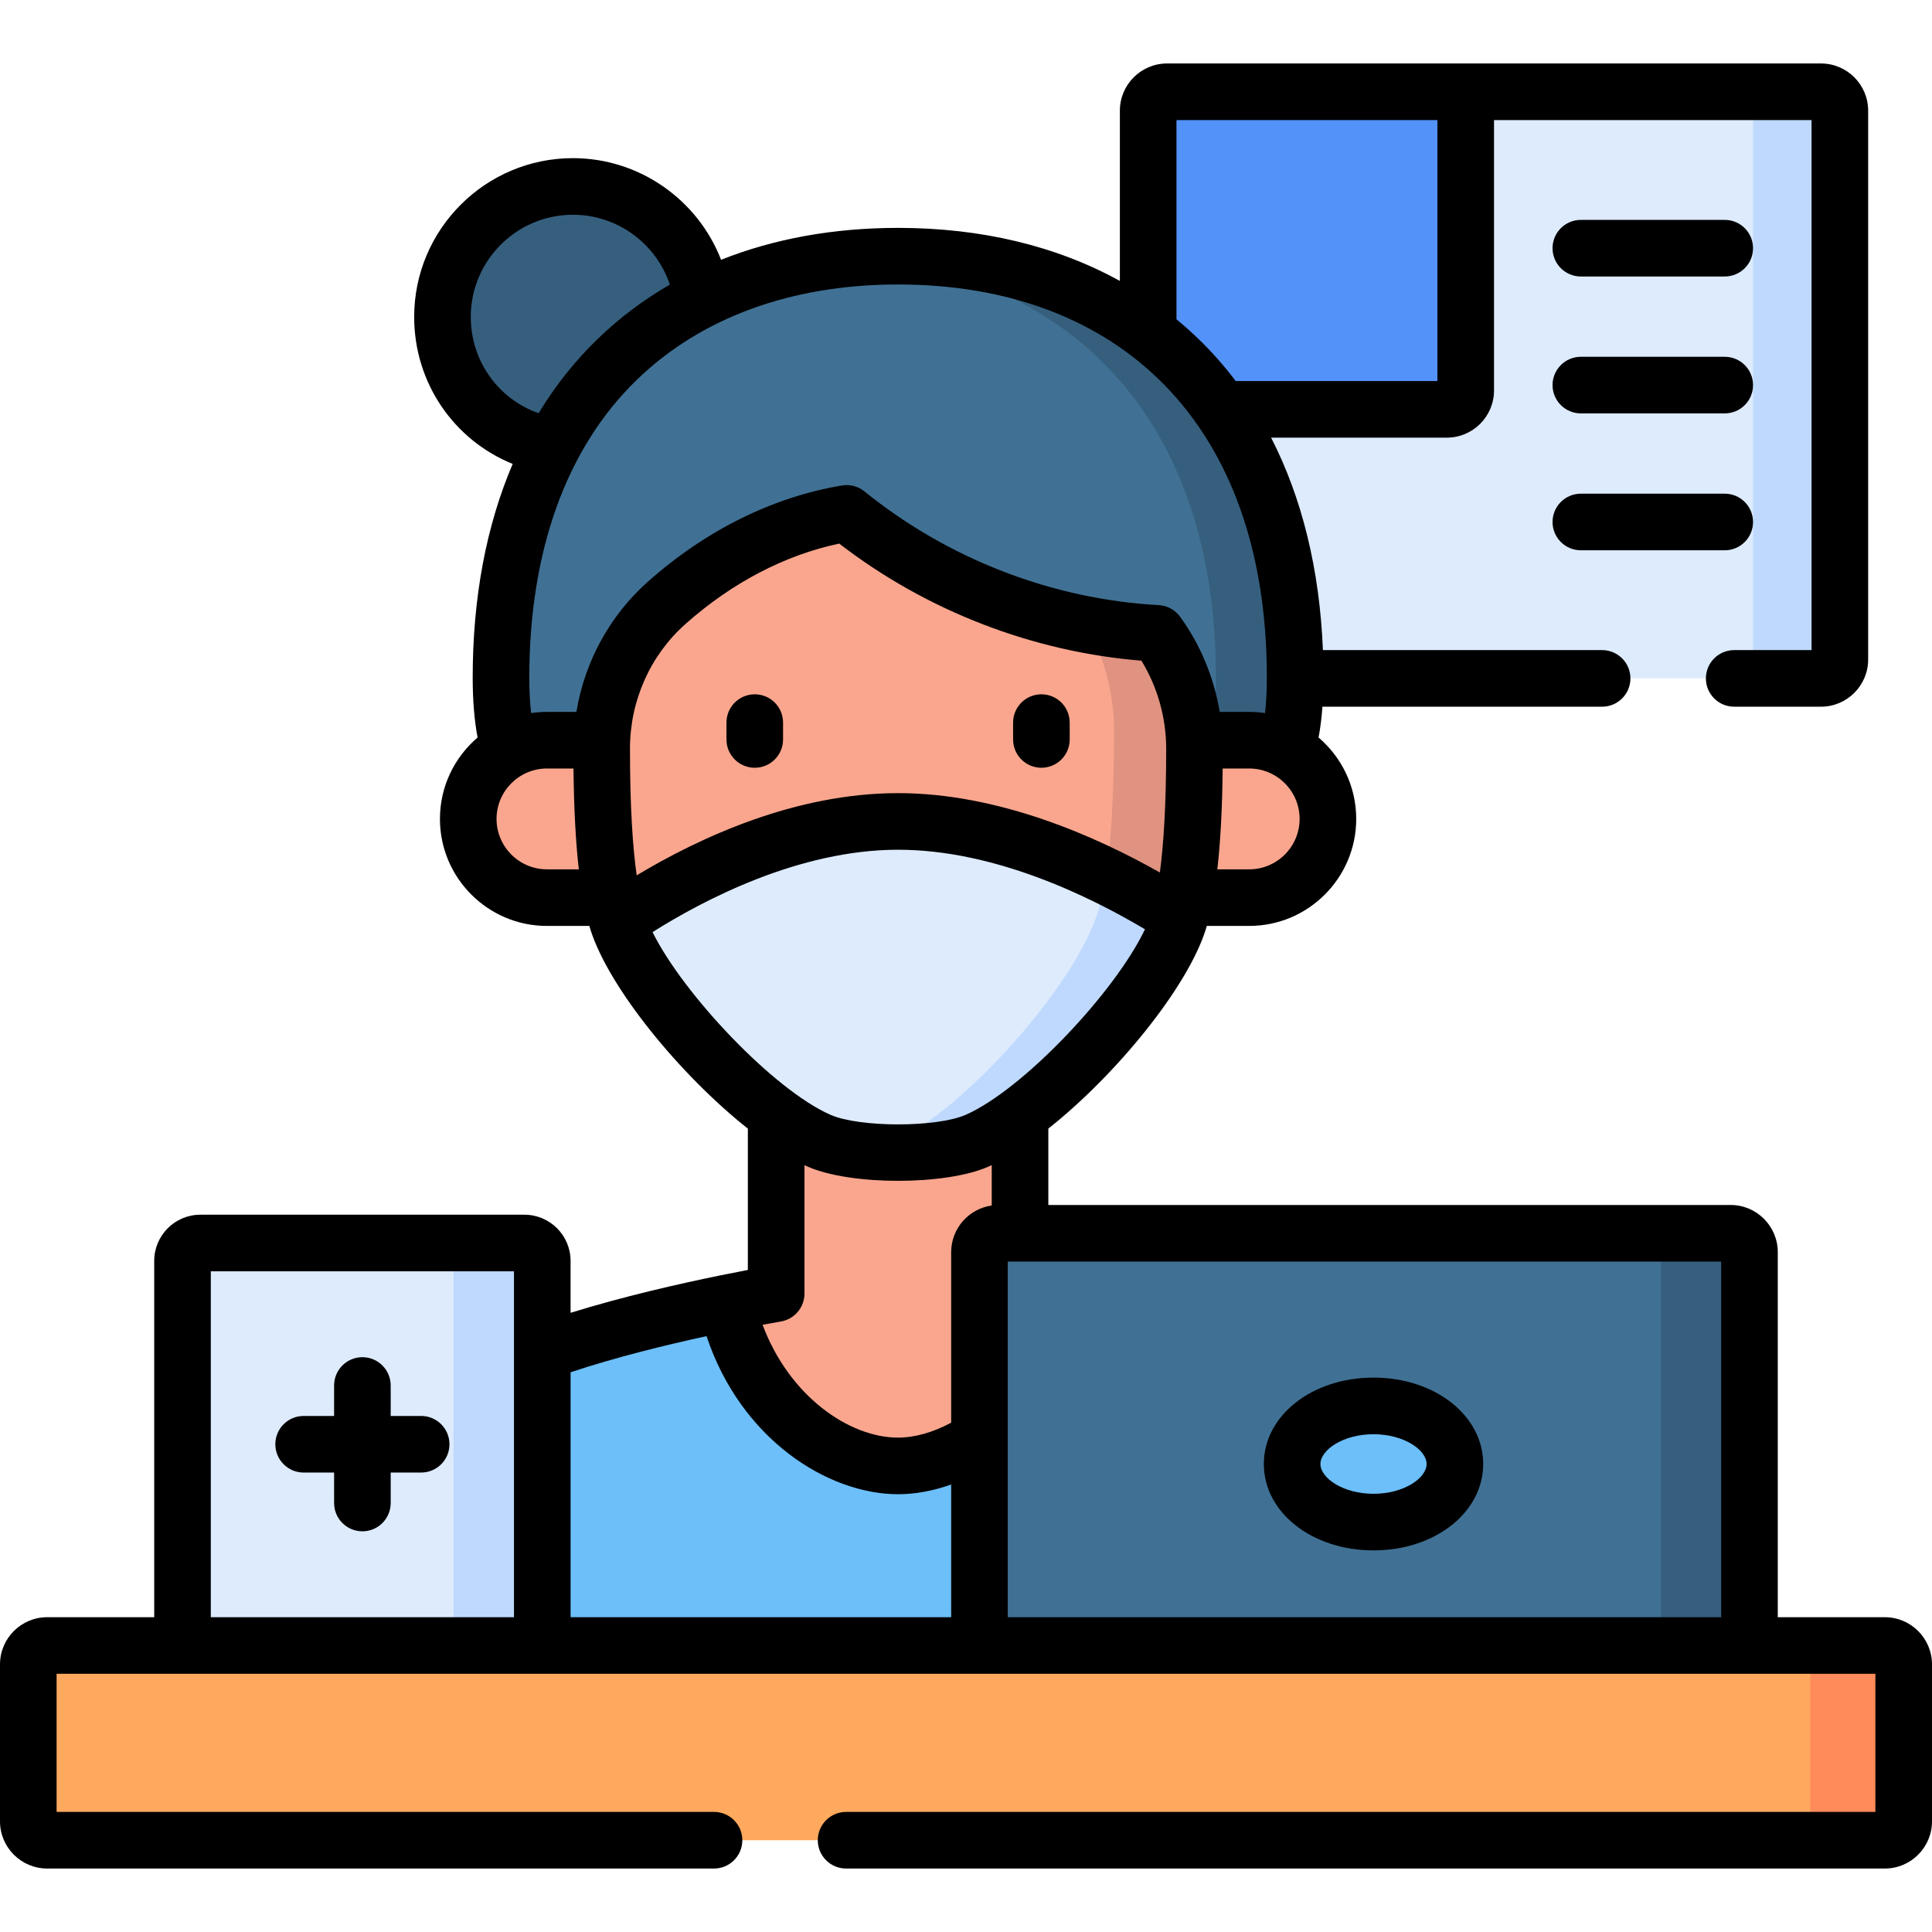 <svg xmlns="http://www.w3.org/2000/svg" id="Capa_1" height="512" viewBox="0 0 512 512" width="512"><g><g><g><path d="m304.277 29.323v145.457c0 2.761 2.239 5 5 5h173.307c2.761 0 5-2.239 5-5v-145.457c0-2.761-2.239-5-5-5h-173.307c-2.762 0-5 2.238-5 5z" fill="#ddebfd"></path><path d="m482.584 24.323h-23c2.761 0 5 2.239 5 5v145.457c0 2.761-2.239 5-5 5h23c2.761 0 5-2.239 5-5v-145.457c0-2.762-2.239-5-5-5z" fill="#bed9fd"></path><path d="m383.434 108.48h-79.157v-79.157c0-2.761 2.239-5 5-5h79.157v79.157c0 2.761-2.239 5-5 5z" fill="#5392f9"></path><path d="m270.316 342.806v-59.444h-64.63v59.444s-74.558 12.57-86.274 29.608c-16.429 23.894 0 81.431 0 81.431h237.177s16.429-57.537 0-81.431c-11.716-17.038-86.273-29.608-86.273-29.608z" fill="#6cbff8"></path><path d="m238 388.484c17.352 0 39.307-15.806 45.429-43.188-7.893-1.61-13.113-2.49-13.113-2.49v-59.444h-64.63v59.444s-5.221.88-13.114 2.49c6.121 27.382 28.076 43.188 45.428 43.188z" fill="#faa68e"></path><circle cx="151.837" cy="83.984" fill="#365f7e" r="34.578"></circle><path d="m343.229 179.542c0 61.666-47.113 22.535-105.229 22.535s-105.229 39.131-105.229-22.535c0-75.984 47.113-111.657 105.229-111.657s105.229 35.673 105.229 111.657z" fill="#407194"></path><path d="m238 67.886c-3.544 0-7.046.135-10.5.401 53.186 4.102 94.729 39.905 94.729 111.255 0 21.351-5.651 30.614-15.448 33.605 22.323 3.705 36.448.16 36.448-33.605 0-75.983-47.113-111.656-105.229-111.656z" fill="#365f7e"></path><g fill="#faa68e"><path d="m331.05 237.88h-26.773v-41.718h26.773c11.52 0 20.859 9.339 20.859 20.859s-9.339 20.859-20.859 20.859z"></path><path d="m144.95 237.88h26.773v-41.718h-26.773c-11.52 0-20.859 9.339-20.859 20.859s9.339 20.859 20.859 20.859z"></path></g><path d="m316.55 198.383c.01 18.56-1.042 35.802-4.192 45.751-5.97 18.83-35.348 50.219-53.428 58.169-9.58 4.21-32.279 4.21-41.859 0-18.08-7.95-47.46-39.34-53.43-58.17-3.15-9.95-4.2-27.19-4.19-45.75 0-14.73 6.21-28.84 17.23-38.63 14.66-13.02 31-20.92 47.69-23.7 23.21 18.8 52.47 30.17 82.3 31.8 6.389 8.79 9.879 19.491 9.879 30.53z" fill="#faa68e"></path><path d="m306.67 167.853c-6.365-.348-12.703-1.143-18.962-2.355 4.881 8.403 7.518 18.148 7.518 28.162.01 19.378-1.04 37.379-4.19 47.768-5.97 19.661-35.35 52.436-53.43 60.737-2.642 1.212-6.28 2.088-10.368 2.631 10.763 1.405 24.708.577 31.692-2.492 18.08-7.95 47.458-39.339 53.428-58.169 3.15-9.95 4.202-27.191 4.192-45.751 0-11.04-3.49-21.741-9.88-30.531z" fill="#e09380"></path><path d="m312.653 243.144c-.093.339-.193.669-.295.991-5.962 18.827-35.348 50.223-53.428 58.169-9.583 4.206-32.277 4.206-41.859 0-18.08-7.946-47.456-39.332-53.426-58.159 13.34-9.133 42.817-26.459 74.347-26.459 30.419 0 60.049 16.121 74.661 25.458z" fill="#ddebfd"></path><path d="m227.238 304.796c10.761 1.402 24.708.573 31.692-2.492 18.08-7.946 47.467-39.342 53.428-58.169.102-.322.201-.651.295-.991-4.979-3.182-11.704-7.15-19.608-11.002-.546 3.517-1.209 6.648-2.009 9.285-5.97 19.661-35.35 52.436-53.43 60.737-2.64 1.212-6.284 2.088-10.368 2.632z" fill="#bed9fd"></path><path d="m138.975 329.408h-85.871c-2.615 0-4.736 2.12-4.736 4.736v101.93h95.343v-101.93c0-2.615-2.12-4.736-4.736-4.736z" fill="#ddebfd"></path><path d="m138.975 329.408h-23.514c2.615 0 4.736 2.12 4.736 4.735v101.93h23.513v-101.93c.001-2.614-2.119-4.735-4.735-4.735z" fill="#bed9fd"></path><path d="m458.632 326.828h-194.067c-2.761 0-5 2.239-5 5v120.542h204.067v-120.542c0-2.762-2.238-5-5-5z" fill="#407194"></path><path d="m458.632 326.828h-23.513c2.761 0 5 2.239 5 5v120.542h23.513v-120.542c0-2.762-2.238-5-5-5z" fill="#365f7e"></path><ellipse cx="363.995" cy="387.975" fill="#6cbff8" rx="21.568" ry="15.395"></ellipse><path d="m7.5 441.074v41.604c0 2.761 2.239 5 5 5h487c2.761 0 5-2.239 5-5v-41.604c0-2.761-2.239-5-5-5h-487c-2.761 0-5 2.238-5 5z" fill="#ffa95f"></path><path d="m499.5 436.074h-24.757c2.761 0 5 2.239 5 5v41.604c0 2.762-2.239 5-5 5h24.757c2.761 0 5-2.238 5-5v-41.604c0-2.762-2.239-5-5-5z" fill="#ff8b5a"></path></g></g><g><path d="m418.941 73.274h38.135c4.143 0 7.5-3.357 7.5-7.5s-3.357-7.5-7.5-7.5h-38.135c-4.143 0-7.5 3.357-7.5 7.5s3.358 7.5 7.5 7.5z"></path><path d="m418.941 109.553h38.135c4.143 0 7.5-3.357 7.5-7.5s-3.357-7.5-7.5-7.5h-38.135c-4.143 0-7.5 3.357-7.5 7.5s3.358 7.5 7.5 7.5z"></path><path d="m418.941 145.831h38.135c4.143 0 7.5-3.357 7.5-7.5s-3.357-7.5-7.5-7.5h-38.135c-4.143 0-7.5 3.357-7.5 7.5s3.358 7.5 7.5 7.5z"></path><path d="m200.019 183.997c-4.143 0-7.5 3.357-7.5 7.5v4.469c0 4.143 3.357 7.5 7.5 7.5s7.5-3.357 7.5-7.5v-4.469c0-4.143-3.358-7.5-7.5-7.5z"></path><path d="m275.981 203.466c4.143 0 7.5-3.357 7.5-7.5v-4.469c0-4.143-3.357-7.5-7.5-7.5s-7.5 3.357-7.5 7.5v4.469c0 4.142 3.358 7.5 7.5 7.5z"></path><path d="m111.612 375.242h-8.073v-8.072c0-4.143-3.357-7.5-7.5-7.5s-7.5 3.357-7.5 7.5v8.072h-8.072c-4.143 0-7.5 3.357-7.5 7.5s3.357 7.5 7.5 7.5h8.072v8.073c0 4.143 3.357 7.5 7.5 7.5s7.5-3.357 7.5-7.5v-8.073h8.073c4.143 0 7.5-3.357 7.5-7.5s-3.357-7.5-7.5-7.5z"></path><path d="m363.995 410.871c16.3 0 29.068-10.057 29.068-22.895s-12.769-22.895-29.068-22.895-29.067 10.057-29.067 22.895 12.767 22.895 29.067 22.895zm0-30.789c8.052 0 14.068 4.168 14.068 7.895s-6.017 7.895-14.068 7.895-14.067-4.168-14.067-7.895 6.015-7.895 14.067-7.895z"></path><path d="m499.5 428.575h-28.37v-96.744c0-6.893-5.607-12.5-12.5-12.5h-180.81v-20.239c17.801-14.098 36.773-37.191 41.688-52.692.031-.096.058-.203.088-.3.073-.236.145-.475.214-.718h11.24c15.638 0 28.36-12.723 28.36-28.36 0-8.628-3.878-16.364-9.978-21.57.474-2.514.814-5.231 1.026-8.17h74.121c4.143 0 7.5-3.357 7.5-7.5s-3.357-7.5-7.5-7.5h-73.996c-.856-21.303-5.514-40.282-13.726-56.3h46.572c6.893 0 12.5-5.607 12.5-12.5v-71.66h84.15v140.46h-20.5c-4.143 0-7.5 3.357-7.5 7.5s3.357 7.5 7.5 7.5h23c6.893 0 12.5-5.607 12.5-12.5v-145.461c0-6.893-5.607-12.5-12.5-12.5h-173.3c-6.893 0-12.5 5.607-12.5 12.5v45.132c-16.759-9.255-36.674-14.062-58.78-14.062-17.095 0-32.879 2.874-46.907 8.457-6.142-15.867-21.616-26.938-39.253-26.938-23.203 0-42.08 18.873-42.08 42.07 0 17.516 10.54 32.651 26.107 38.964-6.991 16.354-10.598 35.416-10.598 56.596 0 6.073.433 11.32 1.298 15.911-6.099 5.206-9.978 12.941-9.978 21.57 0 15.638 12.723 28.36 28.36 28.36h11.24c.091.312.18.631.275.932.006.021.026.088.026.088 4.915 15.502 23.896 38.602 41.7 52.7v37.451c-1.991.377-4.394.846-7.117 1.4-11.056 2.252-25.999 5.65-39.862 9.956v-13.763c0-6.747-5.488-12.235-12.235-12.235h-85.871c-6.747 0-12.235 5.488-12.235 12.235v94.43h-28.369c-6.893 0-12.5 5.607-12.5 12.5v41.604c0 6.893 5.607 12.5 12.5 12.5h176.724c4.143 0 7.5-3.357 7.5-7.5s-3.357-7.5-7.5-7.5h-174.224v-36.604h482v36.604h-272.777c-4.143 0-7.5 3.357-7.5 7.5s3.357 7.5 7.5 7.5h275.277c6.893 0 12.5-5.607 12.5-12.5v-41.604c0-6.892-5.607-12.5-12.5-12.5zm-43.37 0h-189.06v-94.244h189.06zm-287.404-196.595c-1.007-7.162-1.785-17.801-1.776-33.595 0-12.681 5.362-24.717 14.71-33.022 12.317-10.939 26.338-18.261 40.74-21.305 23.052 17.783 51.232 28.7 80.09 31.03 4.248 6.937 6.56 15.09 6.56 23.299.009 15.242-.716 25.688-1.673 32.836-16.92-9.586-42.709-21.035-69.386-21.035-27.28 0-52.692 11.827-69.265 21.792zm162.324-1.598h-8.444c.837-7.346 1.304-16.225 1.415-26.721h7.029c7.367 0 13.36 5.993 13.36 13.36s-5.993 13.361-13.36 13.361zm-19.27-198.561h69.149v69.16h-53.455c-3.005-3.977-6.287-7.702-9.851-11.148-1.881-1.819-3.83-3.556-5.844-5.212v-52.8zm-187.02 52.16c0-14.927 12.148-27.07 27.08-27.07 11.783 0 22.066 7.674 25.684 18.507-6.972 4.027-13.381 8.838-19.148 14.415-6.005 5.807-11.221 12.391-15.63 19.675-10.664-3.75-17.986-13.811-17.986-25.527zm15.51 95.56c0-33.582 9.867-60.874 28.534-78.926 17.063-16.501 40.991-25.223 69.196-25.223 58.043 0 97.73 36.421 97.73 104.149 0 3.47-.162 6.62-.482 9.433-1.37-.205-2.772-.313-4.198-.313h-7.814c-1.513-9.087-5.108-17.801-10.499-25.217-1.327-1.825-3.404-2.956-5.657-3.079-28.199-1.54-55.896-12.244-77.988-30.139-1.668-1.351-3.837-1.921-5.953-1.57-18.31 3.051-36.097 11.865-51.439 25.492-10.121 8.992-16.755 21.221-18.946 34.513h-7.802c-1.427 0-2.828.108-4.198.313-.322-2.813-.484-5.963-.484-9.433zm4.68 50.841c-7.367 0-13.36-5.993-13.36-13.36s5.993-13.36 13.36-13.36h7.029c.111 10.496.577 19.375 1.414 26.721h-8.443zm27.979 16.639c13.375-8.436 38.763-21.833 65.062-21.833 25.262 0 50.241 12.041 65.438 21.083-7.871 16.563-32.261 42.46-47.517 49.168-7.7 3.384-28.123 3.385-35.823.001-15.016-6.603-38.918-31.816-47.16-48.419zm41.124 62.15c5.707 2.508 14.826 3.762 23.946 3.762s18.242-1.254 23.949-3.763c.286-.126.582-.274.872-.409v10.708c-6.065.855-10.75 6.065-10.75 12.363v45.191c-4.743 2.557-9.633 3.959-14.07 3.959-13.009 0-28.875-11.04-35.906-29.9 3.017-.564 4.813-.869 4.843-.874 3.609-.608 6.253-3.734 6.253-7.396v-34.045c.287.133.58.279.863.404zm-26.81 44.918c9.053 27.262 32.074 41.893 50.757 41.893 4.568 0 9.348-.893 14.07-2.575v35.169h-100.859v-64.91c11.807-3.937 25.062-7.193 36.032-9.577zm-131.375-17.179h80.343v91.665h-80.343z"></path></g></g></svg>